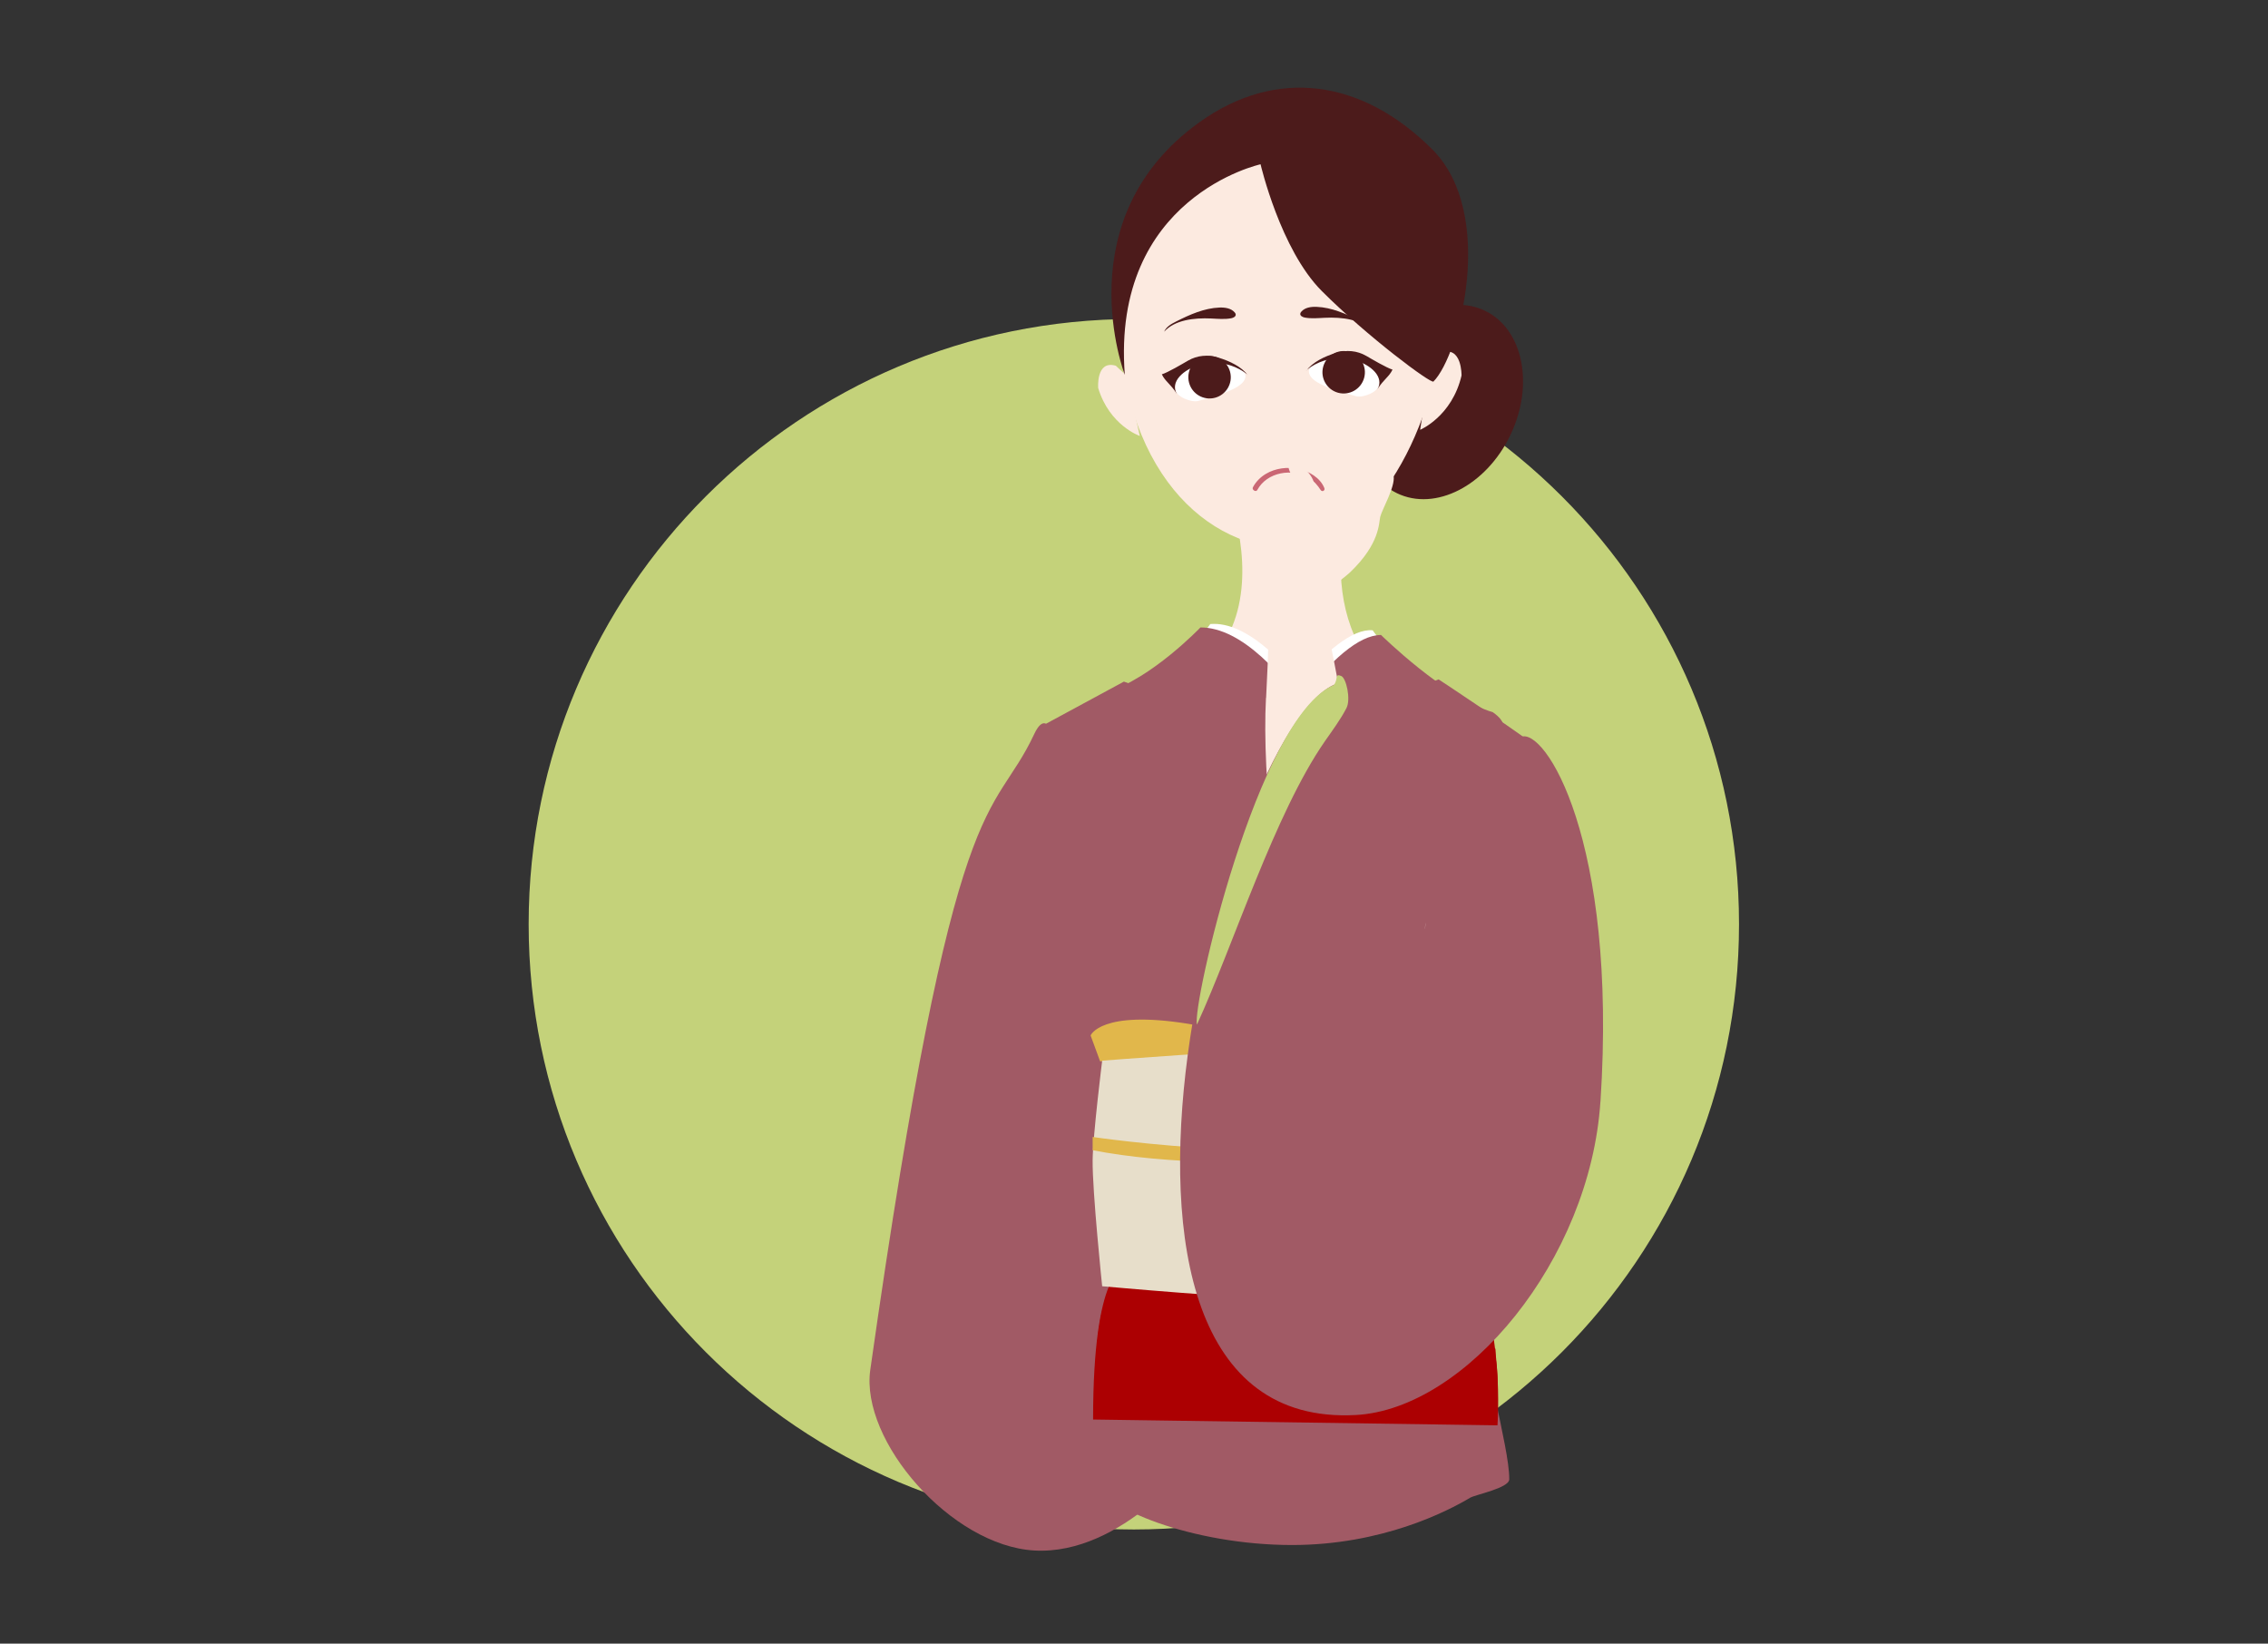 <svg width="207" height="150" viewBox="0 0 207 150" fill="none" xmlns="http://www.w3.org/2000/svg">
<rect x="0" y="0" width="207" height="150" fill="#333333" stroke="none"/>
<path d="M103.485 139.583C133.991 139.583 158.72 114.854 158.72 84.348C158.72 53.843 133.991 29.113 103.485 29.113C72.98 29.113 48.25 53.843 48.25 84.348C48.25 114.854 72.98 139.583 103.485 139.583Z" fill="#C4D27A"/>
<path d="M137.84 39.733C140.057 35.135 139.026 30.043 135.538 28.361C132.05 26.679 127.424 29.044 125.207 33.643C122.99 38.242 124.02 43.333 127.509 45.015C130.997 46.697 135.623 44.332 137.84 39.733Z" fill="#4C1B1B"/>
<path d="M110.599 41.144C110.599 41.144 120.646 60.374 102.597 64.368C102.597 64.368 103.753 68.111 106.703 71.598C109.653 75.086 114.889 77.444 117.625 77.505C119.683 77.552 124.838 75.559 127.26 73.099C131.302 68.999 132.051 64.906 131.836 64.845C121.629 61.96 120.377 51.147 124.739 41.141C128.294 32.982 110.596 41.141 110.596 41.141L110.599 41.144Z" fill="#FCEAE0"/>
<path d="M130.564 33.224L129.614 39.226C129.614 39.226 132.52 38.014 133.394 34.272C133.394 34.272 133.449 31.496 131.526 32.196L130.564 33.224Z" fill="#FCEAE0"/>
<path d="M102.798 34.271L104.029 39.787C104.029 39.787 101.263 38.834 100.232 35.411C100.232 35.411 100.018 32.839 101.842 33.377L102.794 34.271H102.798Z" fill="#FCEAE0"/>
<path d="M102.042 26.055C102.409 14.592 110.571 9.482 118.359 10.013C126.263 10.55 132.969 16.042 131.816 29.08C130.836 40.164 124.766 50.269 117.322 50.031C109.523 49.783 101.531 42.09 102.042 26.055Z" fill="#FCEAE0"/>
<path d="M115.056 14.991C115.056 14.991 101.419 17.957 102.661 34.21C102.661 34.21 97.176 19.965 109.469 11.156C116.488 6.127 124.313 7.22 130.727 13.636C136.613 19.522 133.221 32.427 130.832 34.819C130.608 35.044 124.807 30.726 120.639 26.558C116.862 22.782 115.052 14.994 115.052 14.994L115.056 14.991Z" fill="#4C1B1B"/>
<path d="M120.873 44.54C120.492 43.594 119.455 42.992 118.495 42.794C117.498 42.59 116.41 42.723 115.528 43.25C115.035 43.546 114.623 43.961 114.351 44.472C114.232 44.696 114.628 44.945 114.75 44.72C115.645 43.067 117.951 42.696 119.482 43.631C119.931 43.904 120.254 44.281 120.537 44.72C120.669 44.928 120.965 44.771 120.873 44.543V44.54Z" fill="#CA6774"/>
<path d="M122.84 26.33C123.537 25.327 124.759 24.986 125.8 25.425C126.882 25.885 127.59 27.157 127.664 28.535C127.705 29.294 127.552 30.046 127.192 30.641C127.089 30.811 126.845 30.593 126.936 30.41C127.44 29.43 127.43 28.11 126.919 27.079C126.399 26.028 125.395 25.538 124.456 25.732C123.929 25.84 123.452 26.147 123.105 26.64C122.956 26.851 122.69 26.541 122.837 26.33H122.84Z" fill="#4C1B1B"/>
<path d="M125.617 72.973C125.617 72.973 117.179 56.376 110.463 56.951C110.463 56.951 106.887 61.935 103.393 63.456C102.682 63.766 106.397 61.619 119.84 83.993L125.62 72.976L125.617 72.973Z" fill="white"/>
<path d="M99.378 92.748C99.378 92.748 118.009 56.809 125.283 57.523C125.283 57.523 129.005 62.79 132.775 64.481C133.541 64.825 123.796 68.55 110.384 93.935L99.378 92.751V92.748Z" fill="white"/>
<path d="M95.696 66.287C95.696 66.287 106.93 97.8 109.25 132.5C109.294 133.15 102.411 141.967 94.393 141.5C86.81 141.059 78.509 131.5 79.43 125.015C87.204 70.255 90.518 75.26 94.393 66.992C95.179 65.314 95.696 66.287 95.696 66.287Z" fill="#A15A65"/>
<path d="M102.58 62.203L95.25 66.169C95.25 66.169 98.094 76.356 99.376 84.814C100.028 89.111 98.883 96.387 99.885 99.879C104.752 116.788 100.038 120.722 100.286 135.27C100.324 137.527 108.789 141 117.927 141C126.117 141 132.081 137.938 134.178 136.687C134.674 136.393 137.747 135.808 137.75 135C137.764 131.874 135.086 123.689 135.493 118.887C136.601 105.821 133.104 105.008 135.351 99.875C136.73 96.721 136.03 88.394 137.067 80.394C137.937 73.66 138.399 70.602 140.248 68.232C140.418 68.013 131.3 62 131.3 62L127.229 63.589L117.536 67.511L102.573 62.203H102.58Z" fill="#A15A65"/>
<path d="M124.94 74.517C124.94 74.517 117.111 57.261 109.565 57.261C109.565 57.261 105.104 61.922 101.059 63.14C100.239 63.388 104.584 61.568 117.445 85L124.94 74.514V74.517Z" fill="#A15A65"/>
<path d="M101.032 95.53C101.032 95.53 117.87 57.948 126.046 57.948C126.046 57.948 131.868 63.683 136.25 65C141.25 68.5 125.59 69.067 113.42 95.639L101.028 95.534L101.032 95.53Z" fill="#A15A65"/>
<path d="M102.641 115.692C102.641 115.692 99.766 115.672 99.766 129.547L118.22 129.812L136.674 130.077C136.674 130.077 137.385 120.582 134.054 115.155C133.837 114.798 122.201 116.621 117.883 116.621C113.283 116.621 102.637 115.699 102.637 115.699L102.641 115.692Z" fill="#AC0002"/>
<path d="M100.624 119.54C100.624 119.54 99.93 121.632 99.93 128.063C99.93 128.063 112.763 127.726 118.037 127.723C123.011 127.723 136.491 127.774 136.491 127.774C136.491 127.774 137.297 125.889 135.596 119.547C135.579 119.482 121.558 120.353 118.282 120.353C114.791 120.353 100.624 119.54 100.624 119.54Z" fill="#AC0002"/>
<path d="M136.487 123.082H100.364V124.953H136.487V123.082Z" fill="#AC0002"/>
<path d="M107.429 126.754V120.722L118.66 122.92L129.891 120.722V126.754L118.66 124.617L107.429 126.754Z" fill="#AC0002"/>
<path d="M120.676 122.004H116.645V126.185H120.676V122.004Z" fill="#AC0002"/>
<path d="M99.538 94.493L100.406 96.855L117.506 96.365C117.506 96.365 116.454 94.721 108.459 93.435C100.464 92.149 99.541 94.493 99.541 94.493H99.538Z" fill="#E1B74B"/>
<path d="M134.974 95.452L133.895 97.749L116.091 96.054C116.091 96.054 117.309 94.489 125.747 93.768C134.184 93.046 134.974 95.452 134.974 95.452Z" fill="#E1B74B"/>
<path d="M100.595 117.384C100.595 117.384 99.697 108.776 99.724 105.891C99.748 103.604 100.595 96.799 100.595 96.799C100.595 96.799 113.912 95.752 118.362 95.762C122.455 95.772 134.71 96.799 134.71 96.799C134.71 96.799 135.901 103.737 135.928 106.081C135.962 108.925 134.71 117.384 134.71 117.384C134.71 117.384 122.241 118.554 118.073 118.561C113.694 118.568 100.595 117.384 100.595 117.384Z" fill="#E7DECA"/>
<path d="M99.725 103.76C99.725 103.76 120.23 106.85 135.731 103.587L135.929 104.856C135.929 104.856 113.075 107.612 99.725 104.968V103.76Z" fill="#E1B74B"/>
<path d="M117.145 106.115C117.145 105.428 117.699 104.873 118.386 104.873C119.074 104.873 119.628 105.428 119.628 106.115C119.628 106.802 119.074 107.357 118.386 107.357C117.699 107.357 117.145 106.802 117.145 106.115Z" fill="#E1B74B"/>
<path d="M115.557 63.695C115.815 58.861 115.795 57.163 115.795 52.818C115.795 51.525 118.217 46.327 118.34 44.758C118.38 44.234 117.533 42.887 117.612 42.597C117.891 41.577 119.633 42.989 119.891 43.959C120.15 44.928 120.153 45.956 120.364 45.99C120.633 46.031 121.568 44.7 121.963 43.959C122.596 42.764 122.014 38.63 123.681 40.114C124.025 40.42 123.817 39.015 124.096 38.991C125.09 38.909 125.981 41.631 126.233 42.121C126.41 42.465 127.046 42.509 127.196 43.441C127.356 44.431 126.128 46.51 125.974 47.163C125.838 47.742 125.954 49.599 123.253 52.199C122.29 53.128 120.442 53.938 120.942 56.319C123.042 66.302 126.638 87.127 126.74 95.732C126.764 97.845 133.164 68.142 137.937 69.762C143.728 71.722 140.724 78.707 137.937 89.676C136.801 94.146 131.354 111.985 125.182 111.631C121.184 111.403 114.767 78.23 115.546 63.692L115.557 63.695Z" fill="#FCEAE0"/>
<path d="M146.071 100.529C145.122 115.003 133.779 128.595 123.745 129.136C93.999 130.738 112.871 62.232 122.871 62.232C122.871 62.232 130.063 74.399 130.063 84.756C130.063 85.593 130.431 71.116 138.804 67.261C140.937 66.278 147.647 76.553 146.075 100.529H146.071Z" fill="#A15A65"/>
<path d="M121.746 62.505C122.157 61.975 121.803 61.427 122.418 61.694C122.877 61.893 123.307 63.821 122.89 64.623C122.338 65.686 121.615 66.649 120.932 67.632C116.345 74.235 112.597 86.192 109.25 93.5C108.747 91.949 114.75 65.5 121.746 62.505Z" fill="#C4D27A"/>
<path d="M121.718 32.378C120.548 32.55 119.413 33.379 119.462 33.935C119.529 34.699 120.655 35.327 123.777 36.163C124.367 36.321 125.843 35.804 125.867 35.031C125.887 34.397 125.564 33.726 125.089 33.221C124.614 32.717 123.932 32.368 123.219 32.266C122.863 32.215 122.483 32.266 121.719 32.378L121.718 32.378Z" fill="white"/>
<path d="M122.136 35.844C123.169 36.121 124.231 35.507 124.508 34.474C124.785 33.441 124.172 32.379 123.139 32.102C122.105 31.825 121.043 32.438 120.766 33.471C120.489 34.505 121.103 35.567 122.136 35.844Z" fill="#4C1B1B"/>
<path d="M119.196 33.863C119.833 33.019 120.885 32.525 121.955 32.199C122.885 31.916 123.853 31.986 124.717 32.489C125.203 32.772 126.553 33.569 127.095 33.732C126.781 34.392 126.318 34.584 125.72 35.514C126.377 34.457 125.168 33.272 123.538 32.834C122.344 32.515 121.057 32.71 120.023 33.26C119.632 33.468 119.257 33.741 119.197 33.862L119.196 33.863Z" fill="#4C1B1B"/>
<path d="M111.416 32.807C112.586 32.98 113.721 33.809 113.672 34.364C113.605 35.128 112.479 35.757 109.358 36.593C108.767 36.751 107.291 36.233 107.267 35.46C107.247 34.827 107.57 34.155 108.045 33.651C108.52 33.146 109.202 32.798 109.915 32.696C110.271 32.644 110.651 32.695 111.415 32.808L111.416 32.807Z" fill="white"/>
<path d="M110.898 36.299C111.931 36.022 112.544 34.96 112.268 33.927C111.991 32.894 110.929 32.28 109.895 32.557C108.862 32.834 108.249 33.896 108.526 34.929C108.803 35.963 109.865 36.576 110.898 36.299Z" fill="#4C1B1B"/>
<path d="M113.939 34.292C113.303 33.449 112.25 32.955 111.181 32.629C110.25 32.345 109.283 32.416 108.419 32.918C107.933 33.201 106.583 33.999 106.041 34.161C106.355 34.822 106.818 35.014 107.416 35.944C106.759 34.887 107.967 33.701 109.598 33.264C110.792 32.944 112.079 33.139 113.113 33.69C113.504 33.897 113.879 34.171 113.939 34.291L113.939 34.292Z" fill="#4C1B1B"/>
<path d="M106.25 30.274C106.443 29.817 106.916 29.553 107.36 29.331C108.601 28.707 109.908 28.122 111.295 28.067C111.8 28.047 112.364 28.127 112.691 28.512C112.735 28.564 112.775 28.623 112.783 28.69C112.807 28.889 112.569 29.008 112.372 29.045C111.776 29.157 111.163 29.095 110.558 29.066C108.954 28.989 107.209 29.209 106.25 30.273V30.274Z" fill="#4C1B1B"/>
<path d="M125.207 30.21C125.015 29.753 124.541 29.489 124.098 29.266C122.857 28.643 121.55 28.057 120.162 28.003C119.657 27.983 119.094 28.062 118.767 28.448C118.722 28.499 118.683 28.559 118.675 28.625C118.65 28.824 118.889 28.944 119.086 28.981C119.681 29.093 120.294 29.03 120.9 29.002C122.503 28.925 124.249 29.144 125.207 30.209V30.21Z" fill="#4C1B1B"/>
</svg>
